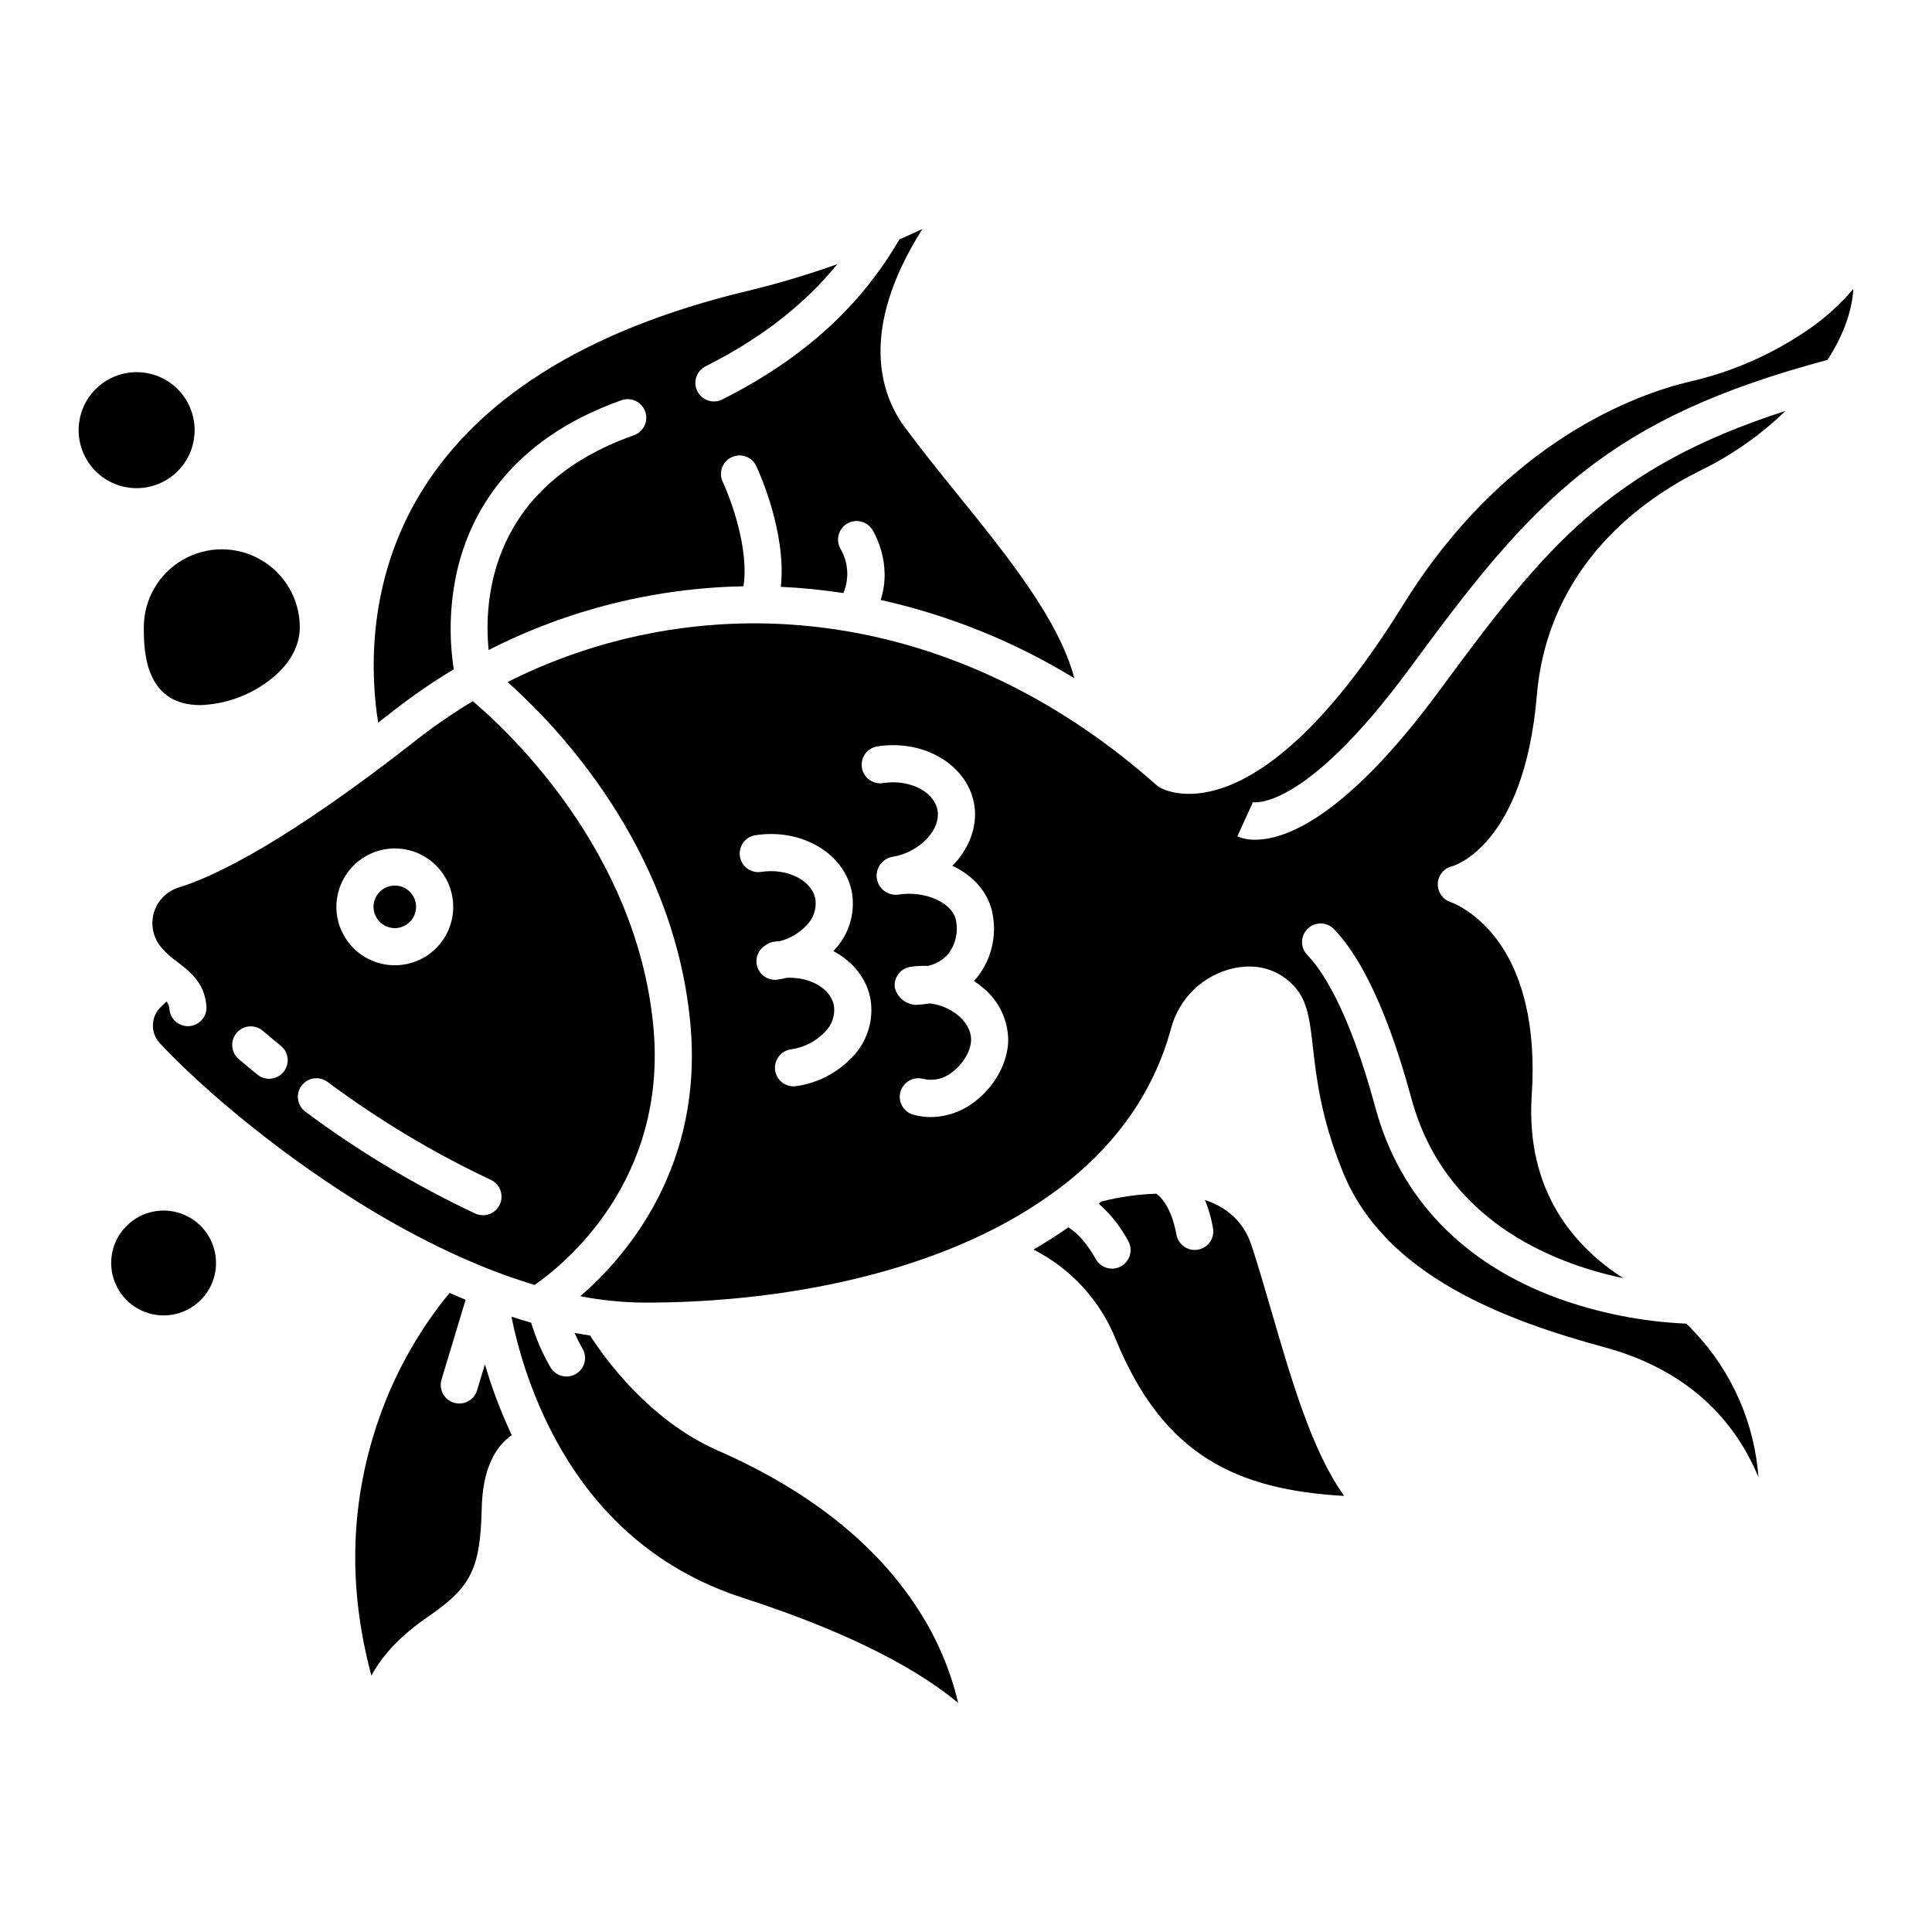 <?xml version="1.0" encoding="UTF-8"?>
<!-- Uploaded to: ICON Repo, www.svgrepo.com, Generator: ICON Repo Mixer Tools -->
<svg fill="#000000" width="800px" height="800px" version="1.1" viewBox="144 144 512 512" xmlns="http://www.w3.org/2000/svg">
 <g>
  <path d="m622.38 231.9c-9.289 6.258-19.656 10.742-30.578 13.23-13.848 3.273-48.977 15.598-76 59.223-37.637 60.754-61.781 49.805-64.406 48.359-0.32-0.176-0.621-0.391-0.895-0.633-24.434-21.711-52.172-35.535-81.223-40.648l-0.035-0.008c-7.074-1.246-14.227-1.977-21.406-2.18-0.984-0.027-1.969-0.043-2.953-0.051h-0.027l0.004 0.004c-23.035-0.148-45.777 5.184-66.348 15.555 13.086 11.645 43.828 43.582 48.387 89.945 3.762 38.242-16.727 62.09-29.102 72.809v0.004c5.621 1.094 11.332 1.664 17.059 1.699 33.176 0 64.684-6.266 88.719-17.648v-0.004c6.82-3.188 13.328-7 19.445-11.387 0.27-0.25 0.566-0.465 0.887-0.648 15.547-11.512 25.742-25.867 30.406-42.863 1.02-3.965 3.125-7.57 6.074-10.41s6.629-4.805 10.633-5.68c1.336-0.281 2.695-0.426 4.059-0.43 4.688-0.039 9.148 2.004 12.176 5.578 3.309 3.738 3.887 8.84 4.688 15.895 0.914 8.043 2.164 19.055 8.137 33.457 11.258 27.137 42.902 38.836 69.219 46 19.75 5.375 33.527 17.102 40.715 34.406-0.055-0.695-0.121-1.402-0.195-2.121-1.59-14.688-8.297-28.344-18.949-38.578-11.605-0.504-23.066-2.766-33.992-6.707-25.215-9.223-41.934-26.668-48.359-50.453-7.219-26.723-14.52-36.91-18.082-40.539v-0.004c-0.906-0.938-1.402-2.199-1.383-3.504 0.023-1.305 0.562-2.551 1.5-3.457 1.957-1.891 5.074-1.836 6.961 0.117 5.32 5.457 13.164 17.652 20.504 44.82 8.699 32.199 37 43.637 56.188 47.695-12.688-8.121-25.984-22.84-24.277-48.57 1.18-17.781-2.203-32.27-9.777-41.895-5.613-7.133-11.676-9.207-11.738-9.227h-0.004c-2.106-0.695-3.492-2.711-3.383-4.93 0.113-2.215 1.691-4.086 3.859-4.566 0.109-0.027 18.984-5.223 22.379-45.184 2.953-34.734 28.418-52.293 43.336-59.664 8.309-4.047 15.926-9.383 22.566-15.809-46.543 15.031-63.512 35.766-91.527 73.871-25.234 34.324-41.32 39.762-48.977 39.762h0.004c-1.633 0.043-3.254-0.262-4.762-0.895l4.094-8.949v0.004c-0.102-0.062-0.215-0.105-0.332-0.133 0.133 0.039 13.488 3.227 42.047-35.621 15.574-21.184 28.832-38.449 45.828-51.828 16.645-13.105 36.098-22.047 64.777-29.746 4.188-6.523 6.465-12.793 6.836-18.805l-0.004-0.004c-3.691 4.371-7.992 8.191-12.77 11.344zm-252.5 192.23c-3.93 4.168-9.16 6.883-14.828 7.699-2.688 0.422-5.203-1.414-5.625-4.098-0.418-2.684 1.414-5.203 4.098-5.625 3.465-0.469 6.672-2.098 9.094-4.617 1.809-1.781 2.699-4.293 2.41-6.816-0.73-4.625-6.262-7.824-12.539-7.551-0.77 0.191-1.551 0.355-2.348 0.48v-0.004c-0.254 0.043-0.512 0.062-0.77 0.062-2.207-0.008-4.137-1.48-4.727-3.606s0.305-4.383 2.191-5.523c0.641-0.496 1.391-0.82 2.188-0.949 0.625-0.098 1.242-0.168 1.863-0.223 2.602-0.719 4.961-2.137 6.82-4.098 1.809-1.781 2.699-4.297 2.41-6.82-0.805-5.098-7.434-8.477-14.477-7.371h-0.004c-2.66 0.379-5.133-1.453-5.547-4.106-0.418-2.656 1.375-5.156 4.023-5.613 12.52-1.969 24.059 5.019 25.723 15.559 0.789 5.481-1.012 11.016-4.867 14.988-0.043 0.047-0.094 0.09-0.137 0.137 5.246 2.769 9.016 7.414 9.914 13.098v0.004c0.785 5.484-1.016 11.02-4.875 14.992zm32.418 11.828c-3.312 2.59-7.383 4.023-11.59 4.078-1.566 0-3.125-0.211-4.637-0.625-2.621-0.715-4.164-3.418-3.453-6.039 0.715-2.621 3.422-4.168 6.043-3.453 2.719 0.637 5.578-0.039 7.727-1.824 2.875-2.164 4.914-5.641 4.957-8.461 0.047-3.059-2.019-5.312-3.254-6.394l-0.004-0.004c-2.172-1.844-4.844-3.004-7.672-3.324-1.176 0.199-2.359 0.324-3.551 0.379h-0.219c-2.594-0.148-4.805-1.938-5.488-4.445-0.418-2.684 1.414-5.203 4.102-5.621 1.516-0.234 3.055-0.316 4.586-0.246 2.148-0.445 4.09-1.586 5.519-3.246 1.848-2.469 2.582-5.598 2.023-8.629-0.762-4.82-8.105-8.168-15.406-7.019v-0.004c-2.711 0.324-5.191-1.562-5.606-4.266-0.41-2.703 1.395-5.242 4.082-5.742 3.582-0.559 6.871-2.305 9.336-4.965 2.074-2.293 3.051-4.922 2.691-7.211-0.805-5.102-7.434-8.473-14.477-7.371l0.004 0.004c-2.68 0.406-5.18-1.43-5.598-4.102-0.422-2.676 1.398-5.188 4.07-5.621 12.523-1.969 24.059 5.019 25.723 15.559 0.828 5.238-1.035 10.824-5.109 15.34-0.227 0.25-0.473 0.48-0.711 0.723 5.707 2.664 9.805 7.344 10.727 13.145l-0.004-0.004c1.02 5.801-0.48 11.762-4.121 16.391-0.27 0.328-0.566 0.664-0.887 1 0.855 0.562 1.672 1.18 2.445 1.848 4.191 3.426 6.629 8.555 6.641 13.973-0.105 5.844-3.59 12.191-8.898 16.18z"/>
  <path d="m248.32 332.32c5.078-3.977 10.398-7.633 15.934-10.945-1.344-8.676-1.047-17.527 0.879-26.094 3.418-14.812 13.754-34.68 43.578-45.215 2.562-0.906 5.371 0.438 6.277 3s-0.438 5.371-3 6.277c-38.203 13.492-39.801 43.691-38.5 56.922h-0.004c20.945-10.676 44.043-16.453 67.547-16.891 1.52-9.73-3.254-22.891-5.473-27.602-0.578-1.184-0.656-2.551-0.219-3.793 0.438-1.242 1.355-2.258 2.547-2.816 1.191-0.562 2.559-0.621 3.793-0.168 1.238 0.457 2.238 1.387 2.781 2.59 0.379 0.801 8.07 17.387 6.465 31.938v-0.004c5.555 0.254 11.09 0.805 16.586 1.648 1.578-3.762 1.32-8.039-0.688-11.586-1.414-2.297-0.719-5.305 1.566-6.742 2.281-1.438 5.293-0.773 6.758 1.492 0.27 0.426 5.473 8.812 2.227 18.66v0.004c18.141 4.031 35.492 11.047 51.344 20.75-4.109-15.504-17.656-32.266-30.84-48.574-4.797-5.934-9.758-12.066-14.148-18.02-5.981-8.105-12.574-25.168 4.715-52.469-2.023 0.953-4.051 1.879-6.09 2.773-7.004 11.898-19.523 28.652-46.98 42.426-2.426 1.195-5.359 0.207-6.57-2.207-1.211-2.418-0.25-5.359 2.156-6.586 17.07-8.562 27.801-18.32 34.934-27.078v-0.004c-7.82 2.793-15.785 5.168-23.859 7.113-43.055 10.332-72.566 29.004-87.723 55.488-13.391 23.414-11.957 47.324-10.098 58.902 1.344-1.035 2.707-2.094 4.106-3.191z"/>
  <path d="m317.11 415.66c-4.543-46.211-38.277-77.777-47.805-85.836-5.18 3.098-10.156 6.519-14.906 10.238-34.117 26.762-53.105 36.051-63.023 39.133l-0.004 0.004c-3.109 0.953-5.555 3.375-6.531 6.481-0.98 3.102-0.371 6.488 1.629 9.055l0.297 0.367v0.004c1.191 1.379 2.547 2.613 4.035 3.668 0.062 0.047 0.125 0.098 0.188 0.145l0.082 0.062c3.18 2.43 7.133 5.453 7.629 11.586h-0.004c0.125 1.312-0.281 2.617-1.129 3.625-0.848 1.008-2.062 1.637-3.375 1.742-1.312 0.105-2.609-0.32-3.609-1.184-0.996-0.859-1.605-2.082-1.691-3.394-0.035-0.719-0.309-1.406-0.777-1.953l-1.477 1.426c-2.723 2.598-2.84 6.91-0.258 9.652 9.496 10.219 28.906 27.332 52.332 41.973 12.652 7.906 29.305 16.793 46.957 22.07 7.469-5.16 35.512-27.477 31.441-68.863zm-68.449-46.816c4.102 0.008 8.035 1.648 10.934 4.555 2.894 2.906 4.519 6.844 4.512 10.949-0.004 4.106-1.641 8.039-4.547 10.938-2.902 2.898-6.84 4.523-10.945 4.519-4.102 0-8.039-1.633-10.938-4.535-2.902-2.902-4.531-6.84-4.531-10.945 0.008-4.109 1.648-8.047 4.555-10.949 2.91-2.902 6.852-4.531 10.961-4.531zm-29.527 59.23c-1.719 2.106-4.816 2.422-6.922 0.707-1.652-1.344-3.316-2.731-4.949-4.117-2.07-1.762-2.32-4.863-0.559-6.934 1.758-2.07 4.863-2.324 6.934-0.562 1.574 1.344 3.191 2.684 4.789 3.984 2.106 1.715 2.422 4.816 0.707 6.922zm57.324 35.117c-1.141 2.469-4.062 3.547-6.527 2.406-15.855-7.469-30.926-16.504-44.984-26.969-2.191-1.609-2.664-4.688-1.059-6.879 1.609-2.191 4.688-2.664 6.879-1.059 13.527 10.078 28.023 18.777 43.281 25.973 1.184 0.547 2.106 1.539 2.555 2.766 0.453 1.223 0.402 2.578-0.145 3.762z"/>
  <path d="m248.66 389.96c2.277-0.012 4.324-1.395 5.188-3.504 0.863-2.109 0.371-4.531-1.246-6.137-1.613-1.605-4.039-2.082-6.144-1.207-2.102 0.875-3.473 2.93-3.473 5.207 0.012 3.125 2.551 5.648 5.676 5.641z"/>
  <path d="m441.11 479.57c-2.367 1.332-5.367 0.488-6.699-1.879-2.977-5.297-5.793-7.535-7.305-8.426-2.926 2.055-5.996 4.019-9.219 5.883 9.922 5.027 17.672 13.492 21.812 23.812 12.609 30.801 32.078 39.852 60.527 41.477-8.438-11.656-13.953-30.625-19.336-49.133-1.785-6.141-3.473-11.938-5.203-17.219-2.164-6.621-6.883-10.242-12.355-12.082v-0.004c0.953 2.383 1.664 4.856 2.117 7.383 0.25 1.285-0.023 2.621-0.758 3.707-0.738 1.086-1.879 1.832-3.168 2.074-1.293 0.238-2.625-0.047-3.703-0.793s-1.816-1.895-2.043-3.184c-1.363-7.312-4.168-10.012-5.312-10.84h-0.004c-4.914 0.156-9.797 0.848-14.562 2.066-0.23 0.199-0.465 0.402-0.699 0.602v-0.004c3.164 2.797 5.801 6.141 7.789 9.863 1.328 2.367 0.488 5.363-1.879 6.695z"/>
  <path d="m267.39 488.46c-1.426-0.59-2.848-1.199-4.262-1.824-8.629 10.512-15.219 22.543-19.426 35.477-6.973 21.254-7.379 43.324-1.277 65.93 3.066-5.648 8.035-10.824 14.98-15.582 11.484-7.871 13.883-12.707 14.258-28.75 0.191-8.18 2.293-14.234 6.254-17.996l-0.004-0.004c0.535-0.508 1.105-0.973 1.711-1.391-0.113-0.242-0.234-0.48-0.348-0.727-2.707-5.832-4.969-11.863-6.769-18.035l-2.078 6.887c-0.785 2.602-3.527 4.074-6.129 3.289-2.602-0.781-4.078-3.527-3.293-6.129z"/>
  <path d="m340.88 567.45c30.625 9.906 47.633 19.98 57.055 27.859-2.09-8.812-5.68-17.203-10.613-24.805-11.195-17.402-29.07-31.57-53.133-42.117-18.172-7.957-30.027-24.555-33.816-30.469-1.371-0.203-2.746-0.426-4.121-0.684l0.004 0.004c0.629 1.41 1.328 2.781 2.102 4.117 0.672 1.129 0.863 2.481 0.531 3.754-0.332 1.273-1.156 2.359-2.297 3.019-1.137 0.656-2.488 0.832-3.758 0.488-1.27-0.344-2.344-1.184-2.992-2.328-2.144-3.715-3.848-7.664-5.082-11.77-1.742-0.496-3.484-1.023-5.223-1.586 1.863 9.25 4.82 18.246 8.801 26.797 11.277 24.035 28.957 40.086 52.543 47.719z"/>
  <path d="m182.11 310.24c0 5.641 0 20.621 14.957 20.621 5.969-0.199 11.766-2.078 16.715-5.422 6.234-4.141 9.664-9.539 9.664-15.203v0.004c0-7.387-3.938-14.207-10.332-17.898s-14.273-3.691-20.668 0c-6.394 3.691-10.332 10.512-10.332 17.898z"/>
  <path d="m195.58 258.03c0.008-4.082-1.602-7.996-4.484-10.883-2.879-2.891-6.789-4.516-10.867-4.523-4.078-0.004-7.992 1.613-10.879 4.492-2.887 2.883-4.508 6.793-4.512 10.871s1.617 7.992 4.5 10.879c2.883 2.883 6.793 4.504 10.871 4.504 4.074 0 7.977-1.617 10.859-4.492 2.883-2.875 4.504-6.777 4.512-10.848z"/>
  <path d="m201.25 478.73c0.012-5.621-3.367-10.691-8.559-12.852-5.188-2.156-11.168-0.977-15.145 2.996-3.981 3.969-5.172 9.945-3.027 15.141 2.148 5.191 7.215 8.582 12.836 8.582 7.664 0 13.879-6.203 13.895-13.867z"/>
 </g>
</svg>